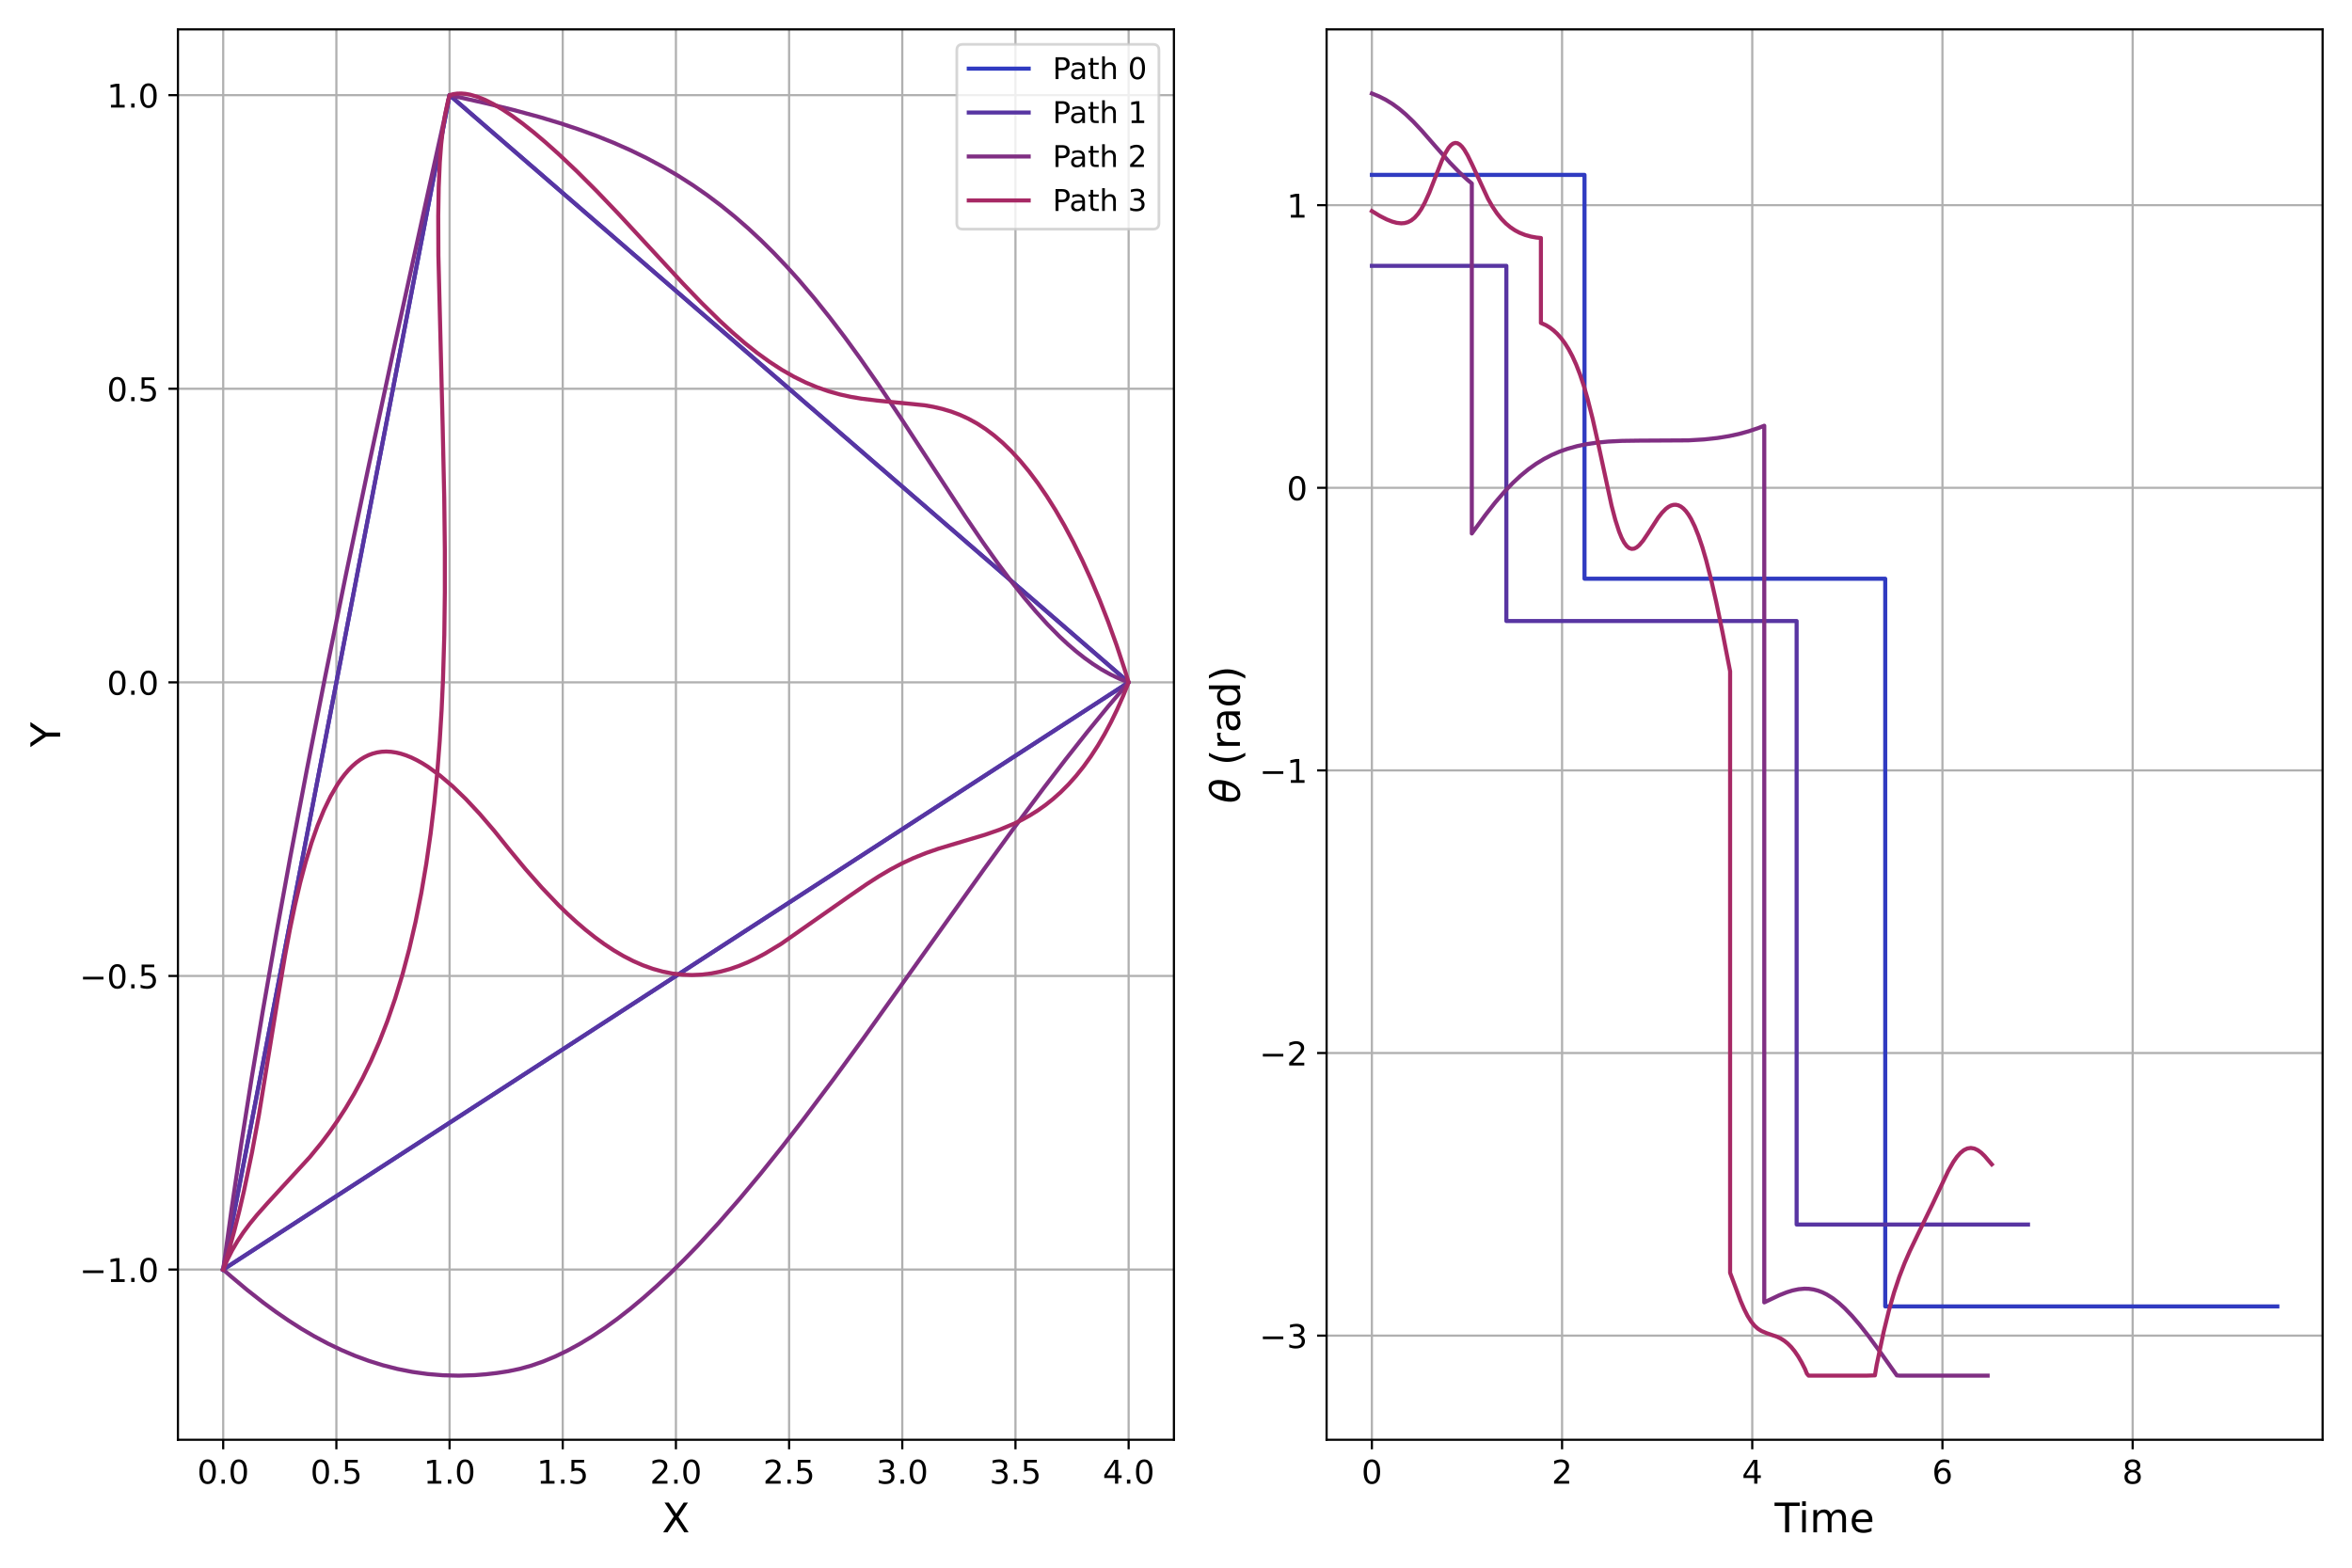 <?xml version="1.0" encoding="utf-8" standalone="no"?>
<!DOCTYPE svg PUBLIC "-//W3C//DTD SVG 1.1//EN"
  "http://www.w3.org/Graphics/SVG/1.1/DTD/svg11.dtd">
<!-- Created with matplotlib (https://matplotlib.org/) -->
<svg height="576pt" version="1.1" viewBox="0 0 864 576" width="864pt" xmlns="http://www.w3.org/2000/svg" xmlns:xlink="http://www.w3.org/1999/xlink">
 <defs>
  <style type="text/css">*{stroke-linecap:butt;stroke-linejoin:round;}</style>
 </defs>
 <g id="figure_1">
  <g id="patch_1">
   <path d="M 0 576 
L 864 576 
L 864 0 
L 0 0 
z
" style="fill:#ffffff;"/>
  </g>
  <g id="axes_1">
   <g id="patch_2">
    <path d="M 65.36 529 
L 431.235 529 
L 431.235 10.8 
L 65.36 10.8 
z
" style="fill:#ffffff;"/>
   </g>
   <g id="matplotlib.axis_1">
    <g id="xtick_1">
     <g id="line2d_1">
      <path clip-path="url(#p9253e25cfa)" d="M 81.991 529 
L 81.991 10.8 
" style="fill:none;stroke:#b0b0b0;stroke-linecap:square;stroke-width:0.8;"/>
     </g>
     <g id="line2d_2">
      <defs>
       <path d="M 0 0 
L 0 3.5 
" id="m09c38da51d" style="stroke:#000000;stroke-width:0.8;"/>
      </defs>
      <g>
       <use style="stroke:#000000;stroke-width:0.8;" x="81.991" xlink:href="#m09c38da51d" y="529"/>
      </g>
     </g>
     <g id="text_1">
      <!-- 0.0 -->
      <g transform="translate(72.449 545.118)scale(0.12 -0.12)">
       <defs>
        <path d="M 31.781 66.406 
Q 24.172 66.406 20.328 58.906 
Q 16.5 51.422 16.5 36.375 
Q 16.5 21.391 20.328 13.891 
Q 24.172 6.391 31.781 6.391 
Q 39.453 6.391 43.281 13.891 
Q 47.125 21.391 47.125 36.375 
Q 47.125 51.422 43.281 58.906 
Q 39.453 66.406 31.781 66.406 
z
M 31.781 74.219 
Q 44.047 74.219 50.516 64.516 
Q 56.984 54.828 56.984 36.375 
Q 56.984 17.969 50.516 8.266 
Q 44.047 -1.422 31.781 -1.422 
Q 19.531 -1.422 13.062 8.266 
Q 6.594 17.969 6.594 36.375 
Q 6.594 54.828 13.062 64.516 
Q 19.531 74.219 31.781 74.219 
z
" id="DejaVuSans-48"/>
        <path d="M 10.688 12.406 
L 21 12.406 
L 21 0 
L 10.688 0 
z
" id="DejaVuSans-46"/>
       </defs>
       <use xlink:href="#DejaVuSans-48"/>
       <use x="63.623" xlink:href="#DejaVuSans-46"/>
       <use x="95.41" xlink:href="#DejaVuSans-48"/>
      </g>
     </g>
    </g>
    <g id="xtick_2">
     <g id="line2d_3">
      <path clip-path="url(#p9253e25cfa)" d="M 123.567 529 
L 123.567 10.8 
" style="fill:none;stroke:#b0b0b0;stroke-linecap:square;stroke-width:0.8;"/>
     </g>
     <g id="line2d_4">
      <g>
       <use style="stroke:#000000;stroke-width:0.8;" x="123.567" xlink:href="#m09c38da51d" y="529"/>
      </g>
     </g>
     <g id="text_2">
      <!-- 0.5 -->
      <g transform="translate(114.026 545.118)scale(0.12 -0.12)">
       <defs>
        <path d="M 10.797 72.906 
L 49.516 72.906 
L 49.516 64.594 
L 19.828 64.594 
L 19.828 46.734 
Q 21.969 47.469 24.109 47.828 
Q 26.266 48.188 28.422 48.188 
Q 40.625 48.188 47.75 41.5 
Q 54.891 34.812 54.891 23.391 
Q 54.891 11.625 47.562 5.094 
Q 40.234 -1.422 26.906 -1.422 
Q 22.312 -1.422 17.547 -0.641 
Q 12.797 0.141 7.719 1.703 
L 7.719 11.625 
Q 12.109 9.234 16.797 8.062 
Q 21.484 6.891 26.703 6.891 
Q 35.156 6.891 40.078 11.328 
Q 45.016 15.766 45.016 23.391 
Q 45.016 31 40.078 35.438 
Q 35.156 39.891 26.703 39.891 
Q 22.75 39.891 18.812 39.016 
Q 14.891 38.141 10.797 36.281 
z
" id="DejaVuSans-53"/>
       </defs>
       <use xlink:href="#DejaVuSans-48"/>
       <use x="63.623" xlink:href="#DejaVuSans-46"/>
       <use x="95.41" xlink:href="#DejaVuSans-53"/>
      </g>
     </g>
    </g>
    <g id="xtick_3">
     <g id="line2d_5">
      <path clip-path="url(#p9253e25cfa)" d="M 165.144 529 
L 165.144 10.8 
" style="fill:none;stroke:#b0b0b0;stroke-linecap:square;stroke-width:0.8;"/>
     </g>
     <g id="line2d_6">
      <g>
       <use style="stroke:#000000;stroke-width:0.8;" x="165.144" xlink:href="#m09c38da51d" y="529"/>
      </g>
     </g>
     <g id="text_3">
      <!-- 1.0 -->
      <g transform="translate(155.602 545.118)scale(0.12 -0.12)">
       <defs>
        <path d="M 12.406 8.297 
L 28.516 8.297 
L 28.516 63.922 
L 10.984 60.406 
L 10.984 69.391 
L 28.422 72.906 
L 38.281 72.906 
L 38.281 8.297 
L 54.391 8.297 
L 54.391 0 
L 12.406 0 
z
" id="DejaVuSans-49"/>
       </defs>
       <use xlink:href="#DejaVuSans-49"/>
       <use x="63.623" xlink:href="#DejaVuSans-46"/>
       <use x="95.41" xlink:href="#DejaVuSans-48"/>
      </g>
     </g>
    </g>
    <g id="xtick_4">
     <g id="line2d_7">
      <path clip-path="url(#p9253e25cfa)" d="M 206.721 529 
L 206.721 10.8 
" style="fill:none;stroke:#b0b0b0;stroke-linecap:square;stroke-width:0.8;"/>
     </g>
     <g id="line2d_8">
      <g>
       <use style="stroke:#000000;stroke-width:0.8;" x="206.721" xlink:href="#m09c38da51d" y="529"/>
      </g>
     </g>
     <g id="text_4">
      <!-- 1.5 -->
      <g transform="translate(197.179 545.118)scale(0.12 -0.12)">
       <use xlink:href="#DejaVuSans-49"/>
       <use x="63.623" xlink:href="#DejaVuSans-46"/>
       <use x="95.41" xlink:href="#DejaVuSans-53"/>
      </g>
     </g>
    </g>
    <g id="xtick_5">
     <g id="line2d_9">
      <path clip-path="url(#p9253e25cfa)" d="M 248.298 529 
L 248.298 10.8 
" style="fill:none;stroke:#b0b0b0;stroke-linecap:square;stroke-width:0.8;"/>
     </g>
     <g id="line2d_10">
      <g>
       <use style="stroke:#000000;stroke-width:0.8;" x="248.298" xlink:href="#m09c38da51d" y="529"/>
      </g>
     </g>
     <g id="text_5">
      <!-- 2.0 -->
      <g transform="translate(238.756 545.118)scale(0.12 -0.12)">
       <defs>
        <path d="M 19.188 8.297 
L 53.609 8.297 
L 53.609 0 
L 7.328 0 
L 7.328 8.297 
Q 12.938 14.109 22.625 23.891 
Q 32.328 33.688 34.812 36.531 
Q 39.547 41.844 41.422 45.531 
Q 43.312 49.219 43.312 52.781 
Q 43.312 58.594 39.234 62.25 
Q 35.156 65.922 28.609 65.922 
Q 23.969 65.922 18.812 64.312 
Q 13.672 62.703 7.812 59.422 
L 7.812 69.391 
Q 13.766 71.781 18.938 73 
Q 24.125 74.219 28.422 74.219 
Q 39.75 74.219 46.484 68.547 
Q 53.219 62.891 53.219 53.422 
Q 53.219 48.922 51.531 44.891 
Q 49.859 40.875 45.406 35.406 
Q 44.188 33.984 37.641 27.219 
Q 31.109 20.453 19.188 8.297 
z
" id="DejaVuSans-50"/>
       </defs>
       <use xlink:href="#DejaVuSans-50"/>
       <use x="63.623" xlink:href="#DejaVuSans-46"/>
       <use x="95.41" xlink:href="#DejaVuSans-48"/>
      </g>
     </g>
    </g>
    <g id="xtick_6">
     <g id="line2d_11">
      <path clip-path="url(#p9253e25cfa)" d="M 289.874 529 
L 289.874 10.8 
" style="fill:none;stroke:#b0b0b0;stroke-linecap:square;stroke-width:0.8;"/>
     </g>
     <g id="line2d_12">
      <g>
       <use style="stroke:#000000;stroke-width:0.8;" x="289.874" xlink:href="#m09c38da51d" y="529"/>
      </g>
     </g>
     <g id="text_6">
      <!-- 2.5 -->
      <g transform="translate(280.332 545.118)scale(0.12 -0.12)">
       <use xlink:href="#DejaVuSans-50"/>
       <use x="63.623" xlink:href="#DejaVuSans-46"/>
       <use x="95.41" xlink:href="#DejaVuSans-53"/>
      </g>
     </g>
    </g>
    <g id="xtick_7">
     <g id="line2d_13">
      <path clip-path="url(#p9253e25cfa)" d="M 331.451 529 
L 331.451 10.8 
" style="fill:none;stroke:#b0b0b0;stroke-linecap:square;stroke-width:0.8;"/>
     </g>
     <g id="line2d_14">
      <g>
       <use style="stroke:#000000;stroke-width:0.8;" x="331.451" xlink:href="#m09c38da51d" y="529"/>
      </g>
     </g>
     <g id="text_7">
      <!-- 3.0 -->
      <g transform="translate(321.909 545.118)scale(0.12 -0.12)">
       <defs>
        <path d="M 40.578 39.312 
Q 47.656 37.797 51.625 33 
Q 55.609 28.219 55.609 21.188 
Q 55.609 10.406 48.188 4.484 
Q 40.766 -1.422 27.094 -1.422 
Q 22.516 -1.422 17.656 -0.516 
Q 12.797 0.391 7.625 2.203 
L 7.625 11.719 
Q 11.719 9.328 16.594 8.109 
Q 21.484 6.891 26.812 6.891 
Q 36.078 6.891 40.938 10.547 
Q 45.797 14.203 45.797 21.188 
Q 45.797 27.641 41.281 31.266 
Q 36.766 34.906 28.719 34.906 
L 20.219 34.906 
L 20.219 43.016 
L 29.109 43.016 
Q 36.375 43.016 40.234 45.922 
Q 44.094 48.828 44.094 54.297 
Q 44.094 59.906 40.109 62.906 
Q 36.141 65.922 28.719 65.922 
Q 24.656 65.922 20.016 65.031 
Q 15.375 64.156 9.812 62.312 
L 9.812 71.094 
Q 15.438 72.656 20.344 73.438 
Q 25.25 74.219 29.594 74.219 
Q 40.828 74.219 47.359 69.109 
Q 53.906 64.016 53.906 55.328 
Q 53.906 49.266 50.438 45.094 
Q 46.969 40.922 40.578 39.312 
z
" id="DejaVuSans-51"/>
       </defs>
       <use xlink:href="#DejaVuSans-51"/>
       <use x="63.623" xlink:href="#DejaVuSans-46"/>
       <use x="95.41" xlink:href="#DejaVuSans-48"/>
      </g>
     </g>
    </g>
    <g id="xtick_8">
     <g id="line2d_15">
      <path clip-path="url(#p9253e25cfa)" d="M 373.028 529 
L 373.028 10.8 
" style="fill:none;stroke:#b0b0b0;stroke-linecap:square;stroke-width:0.8;"/>
     </g>
     <g id="line2d_16">
      <g>
       <use style="stroke:#000000;stroke-width:0.8;" x="373.028" xlink:href="#m09c38da51d" y="529"/>
      </g>
     </g>
     <g id="text_8">
      <!-- 3.5 -->
      <g transform="translate(363.486 545.118)scale(0.12 -0.12)">
       <use xlink:href="#DejaVuSans-51"/>
       <use x="63.623" xlink:href="#DejaVuSans-46"/>
       <use x="95.41" xlink:href="#DejaVuSans-53"/>
      </g>
     </g>
    </g>
    <g id="xtick_9">
     <g id="line2d_17">
      <path clip-path="url(#p9253e25cfa)" d="M 414.604 529 
L 414.604 10.8 
" style="fill:none;stroke:#b0b0b0;stroke-linecap:square;stroke-width:0.8;"/>
     </g>
     <g id="line2d_18">
      <g>
       <use style="stroke:#000000;stroke-width:0.8;" x="414.604" xlink:href="#m09c38da51d" y="529"/>
      </g>
     </g>
     <g id="text_9">
      <!-- 4.0 -->
      <g transform="translate(405.062 545.118)scale(0.12 -0.12)">
       <defs>
        <path d="M 37.797 64.312 
L 12.891 25.391 
L 37.797 25.391 
z
M 35.203 72.906 
L 47.609 72.906 
L 47.609 25.391 
L 58.016 25.391 
L 58.016 17.188 
L 47.609 17.188 
L 47.609 0 
L 37.797 0 
L 37.797 17.188 
L 4.891 17.188 
L 4.891 26.703 
z
" id="DejaVuSans-52"/>
       </defs>
       <use xlink:href="#DejaVuSans-52"/>
       <use x="63.623" xlink:href="#DejaVuSans-46"/>
       <use x="95.41" xlink:href="#DejaVuSans-48"/>
      </g>
     </g>
    </g>
    <g id="text_10">
     <!-- X -->
     <g transform="translate(243.16 563.011)scale(0.15 -0.15)">
      <defs>
       <path d="M 6.297 72.906 
L 16.891 72.906 
L 35.016 45.797 
L 53.219 72.906 
L 63.812 72.906 
L 40.375 37.891 
L 65.375 0 
L 54.781 0 
L 34.281 31 
L 13.625 0 
L 2.984 0 
L 29 38.922 
z
" id="DejaVuSans-88"/>
      </defs>
      <use xlink:href="#DejaVuSans-88"/>
     </g>
    </g>
   </g>
   <g id="matplotlib.axis_2">
    <g id="ytick_1">
     <g id="line2d_19">
      <path clip-path="url(#p9253e25cfa)" d="M 65.36 466.461 
L 431.235 466.461 
" style="fill:none;stroke:#b0b0b0;stroke-linecap:square;stroke-width:0.8;"/>
     </g>
     <g id="line2d_20">
      <defs>
       <path d="M 0 0 
L -3.5 0 
" id="m0ecc105c5a" style="stroke:#000000;stroke-width:0.8;"/>
      </defs>
      <g>
       <use style="stroke:#000000;stroke-width:0.8;" x="65.36" xlink:href="#m0ecc105c5a" y="466.461"/>
      </g>
     </g>
     <g id="text_11">
      <!-- −1.0 -->
      <g transform="translate(29.221 471.02)scale(0.12 -0.12)">
       <defs>
        <path d="M 10.594 35.5 
L 73.188 35.5 
L 73.188 27.203 
L 10.594 27.203 
z
" id="DejaVuSans-8722"/>
       </defs>
       <use xlink:href="#DejaVuSans-8722"/>
       <use x="83.789" xlink:href="#DejaVuSans-49"/>
       <use x="147.412" xlink:href="#DejaVuSans-46"/>
       <use x="179.199" xlink:href="#DejaVuSans-48"/>
      </g>
     </g>
    </g>
    <g id="ytick_2">
     <g id="line2d_21">
      <path clip-path="url(#p9253e25cfa)" d="M 65.36 358.586 
L 431.235 358.586 
" style="fill:none;stroke:#b0b0b0;stroke-linecap:square;stroke-width:0.8;"/>
     </g>
     <g id="line2d_22">
      <g>
       <use style="stroke:#000000;stroke-width:0.8;" x="65.36" xlink:href="#m0ecc105c5a" y="358.586"/>
      </g>
     </g>
     <g id="text_12">
      <!-- −0.5 -->
      <g transform="translate(29.221 363.145)scale(0.12 -0.12)">
       <use xlink:href="#DejaVuSans-8722"/>
       <use x="83.789" xlink:href="#DejaVuSans-48"/>
       <use x="147.412" xlink:href="#DejaVuSans-46"/>
       <use x="179.199" xlink:href="#DejaVuSans-53"/>
      </g>
     </g>
    </g>
    <g id="ytick_3">
     <g id="line2d_23">
      <path clip-path="url(#p9253e25cfa)" d="M 65.36 250.711 
L 431.235 250.711 
" style="fill:none;stroke:#b0b0b0;stroke-linecap:square;stroke-width:0.8;"/>
     </g>
     <g id="line2d_24">
      <g>
       <use style="stroke:#000000;stroke-width:0.8;" x="65.36" xlink:href="#m0ecc105c5a" y="250.711"/>
      </g>
     </g>
     <g id="text_13">
      <!-- 0.0 -->
      <g transform="translate(39.276 255.27)scale(0.12 -0.12)">
       <use xlink:href="#DejaVuSans-48"/>
       <use x="63.623" xlink:href="#DejaVuSans-46"/>
       <use x="95.41" xlink:href="#DejaVuSans-48"/>
      </g>
     </g>
    </g>
    <g id="ytick_4">
     <g id="line2d_25">
      <path clip-path="url(#p9253e25cfa)" d="M 65.36 142.836 
L 431.235 142.836 
" style="fill:none;stroke:#b0b0b0;stroke-linecap:square;stroke-width:0.8;"/>
     </g>
     <g id="line2d_26">
      <g>
       <use style="stroke:#000000;stroke-width:0.8;" x="65.36" xlink:href="#m0ecc105c5a" y="142.836"/>
      </g>
     </g>
     <g id="text_14">
      <!-- 0.5 -->
      <g transform="translate(39.276 147.395)scale(0.12 -0.12)">
       <use xlink:href="#DejaVuSans-48"/>
       <use x="63.623" xlink:href="#DejaVuSans-46"/>
       <use x="95.41" xlink:href="#DejaVuSans-53"/>
      </g>
     </g>
    </g>
    <g id="ytick_5">
     <g id="line2d_27">
      <path clip-path="url(#p9253e25cfa)" d="M 65.36 34.961 
L 431.235 34.961 
" style="fill:none;stroke:#b0b0b0;stroke-linecap:square;stroke-width:0.8;"/>
     </g>
     <g id="line2d_28">
      <g>
       <use style="stroke:#000000;stroke-width:0.8;" x="65.36" xlink:href="#m0ecc105c5a" y="34.961"/>
      </g>
     </g>
     <g id="text_15">
      <!-- 1.0 -->
      <g transform="translate(39.276 39.52)scale(0.12 -0.12)">
       <use xlink:href="#DejaVuSans-49"/>
       <use x="63.623" xlink:href="#DejaVuSans-46"/>
       <use x="95.41" xlink:href="#DejaVuSans-48"/>
      </g>
     </g>
    </g>
    <g id="text_16">
     <!-- Y -->
     <g transform="translate(22.101 274.481)rotate(-90)scale(0.15 -0.15)">
      <defs>
       <path d="M -0.203 72.906 
L 10.406 72.906 
L 30.609 42.922 
L 50.688 72.906 
L 61.281 72.906 
L 35.5 34.719 
L 35.5 0 
L 25.594 0 
L 25.594 34.719 
z
" id="DejaVuSans-89"/>
      </defs>
      <use xlink:href="#DejaVuSans-89"/>
     </g>
    </g>
   </g>
   <g id="line2d_29">
    <path clip-path="url(#p9253e25cfa)" d="M 81.991 466.461 
L 165.144 34.961 
L 165.144 34.961 
L 414.604 250.711 
L 414.604 250.711 
L 81.991 466.461 
L 81.991 466.461 
" style="fill:none;stroke:#303bc1;stroke-linecap:square;stroke-width:1.5;"/>
   </g>
   <g id="line2d_30">
    <path clip-path="url(#p9253e25cfa)" d="M 81.991 466.461 
L 165.144 34.961 
L 165.144 34.961 
L 414.604 250.711 
L 414.604 250.711 
L 81.991 466.461 
L 81.991 466.461 
" style="fill:none;stroke:#5835a2;stroke-linecap:square;stroke-width:1.5;"/>
   </g>
   <g id="line2d_31">
    <path clip-path="url(#p9253e25cfa)" d="M 81.991 466.461 
L 85.159 443.626 
L 88.655 420.114 
L 92.461 395.998 
L 96.557 371.37 
L 101.475 343.197 
L 106.67 314.714 
L 112.693 282.967 
L 119.52 248.283 
L 127.063 211.199 
L 135.171 172.448 
L 144.818 127.464 
L 157.096 71.374 
L 165.144 34.961 
L 165.144 34.961 
L 178.426 37.915 
L 188.628 40.405 
L 198.433 43.064 
L 205.52 45.197 
L 212.38 47.465 
L 219.016 49.884 
L 225.434 52.464 
L 231.641 55.215 
L 237.646 58.145 
L 243.458 61.259 
L 249.087 64.562 
L 254.546 68.056 
L 259.843 71.741 
L 264.991 75.618 
L 270 79.684 
L 274.879 83.936 
L 279.64 88.371 
L 284.291 92.983 
L 288.842 97.766 
L 293.302 102.715 
L 299.121 109.556 
L 304.811 116.656 
L 310.392 123.992 
L 315.88 131.539 
L 322.635 141.224 
L 330.627 153.134 
L 342.497 171.321 
L 354.386 189.446 
L 361.068 199.268 
L 366.484 206.896 
L 371.983 214.244 
L 376.174 219.528 
L 380.43 224.578 
L 384.763 229.359 
L 389.18 233.832 
L 392.177 236.623 
L 395.22 239.247 
L 398.31 241.69 
L 401.453 243.94 
L 404.65 245.981 
L 407.905 247.8 
L 411.222 249.382 
L 414.604 250.711 
L 414.604 250.711 
L 407.049 259.589 
L 399.331 269.036 
L 391.465 279.006 
L 383.469 289.449 
L 372.637 303.999 
L 361.656 319.111 
L 345.021 342.425 
L 317.27 381.363 
L 306.289 396.406 
L 295.428 410.883 
L 287.379 421.277 
L 279.423 431.213 
L 271.567 440.64 
L 263.819 449.516 
L 256.183 457.804 
L 251.157 462.987 
L 246.184 467.887 
L 241.265 472.497 
L 236.401 476.812 
L 231.592 480.825 
L 226.841 484.534 
L 222.146 487.935 
L 217.51 491.024 
L 212.932 493.8 
L 208.413 496.26 
L 203.954 498.406 
L 199.555 500.234 
L 195.218 501.746 
L 190.942 502.942 
L 186.729 503.823 
L 182.578 504.461 
L 178.488 504.936 
L 174.459 505.255 
L 168.526 505.445 
L 162.722 505.302 
L 157.042 504.838 
L 151.481 504.063 
L 146.035 502.991 
L 140.699 501.633 
L 135.468 500.004 
L 130.337 498.114 
L 125.302 495.976 
L 120.356 493.605 
L 115.497 491.011 
L 110.718 488.208 
L 106.014 485.209 
L 101.381 482.028 
L 96.813 478.677 
L 90.815 473.969 
L 84.912 469.017 
L 81.991 466.461 
L 81.991 466.461 
" style="fill:none;stroke:#802f83;stroke-linecap:square;stroke-width:1.5;"/>
   </g>
   <g id="line2d_32">
    <path clip-path="url(#p9253e25cfa)" d="M 81.991 466.461 
L 83.527 462.862 
L 85.266 459.409 
L 87.214 456.073 
L 89.379 452.822 
L 91.766 449.62 
L 94.385 446.421 
L 98.248 442.069 
L 113.816 425.123 
L 118.035 419.955 
L 120.957 416.088 
L 123.952 411.824 
L 127.004 407.109 
L 130.094 401.893 
L 133.199 396.128 
L 136.289 389.771 
L 139.334 382.792 
L 142.299 375.173 
L 145.15 366.914 
L 147.851 358.034 
L 150.37 348.573 
L 152.68 338.587 
L 154.761 328.15 
L 156.598 317.347 
L 158.188 306.268 
L 159.533 295.004 
L 160.643 283.645 
L 161.532 272.272 
L 162.221 260.96 
L 162.731 249.772 
L 163.209 233.338 
L 163.413 217.451 
L 163.411 202.215 
L 163.191 183.036 
L 162.619 156.87 
L 161.041 93.896 
L 160.981 79.373 
L 161.158 68.856 
L 161.561 59.615 
L 162.058 53.049 
L 162.719 47.149 
L 163.552 41.86 
L 164.566 37.131 
L 165.144 34.961 
L 165.144 34.961 
L 166.514 34.594 
L 167.95 34.393 
L 169.457 34.358 
L 171.037 34.488 
L 172.697 34.786 
L 175.341 35.549 
L 178.187 36.696 
L 181.25 38.237 
L 184.546 40.182 
L 188.094 42.545 
L 191.912 45.343 
L 196.016 48.594 
L 200.423 52.32 
L 205.144 56.54 
L 211.939 62.967 
L 219.297 70.32 
L 227.175 78.554 
L 237.642 89.857 
L 250.857 104.147 
L 257.633 111.189 
L 264.467 117.908 
L 269.037 122.116 
L 273.604 126.051 
L 278.156 129.673 
L 282.682 132.948 
L 287.168 135.857 
L 291.602 138.389 
L 295.971 140.544 
L 300.264 142.337 
L 304.471 143.791 
L 308.585 144.939 
L 312.6 145.821 
L 316.512 146.484 
L 322.19 147.176 
L 339.66 148.91 
L 342.946 149.494 
L 346.186 150.249 
L 349.39 151.207 
L 352.568 152.397 
L 355.73 153.847 
L 358.883 155.582 
L 362.035 157.624 
L 365.193 159.997 
L 368.362 162.719 
L 371.546 165.81 
L 374.748 169.289 
L 377.969 173.172 
L 381.208 177.477 
L 384.463 182.217 
L 387.729 187.407 
L 391.001 193.058 
L 394.27 199.18 
L 397.526 205.78 
L 400.758 212.863 
L 403.952 220.432 
L 407.094 228.485 
L 410.166 237.02 
L 413.151 246.03 
L 414.604 250.711 
L 414.604 250.711 
L 412.572 255.726 
L 410.416 260.595 
L 408.142 265.283 
L 405.756 269.761 
L 403.266 274.001 
L 400.684 277.979 
L 398.021 281.678 
L 395.291 285.088 
L 392.508 288.204 
L 389.686 291.027 
L 386.839 293.566 
L 383.98 295.833 
L 381.122 297.846 
L 378.274 299.625 
L 375.446 301.192 
L 372.647 302.573 
L 367.156 304.871 
L 361.836 306.712 
L 354.205 308.993 
L 344.66 311.856 
L 340.117 313.44 
L 335.691 315.216 
L 331.352 317.224 
L 327.065 319.489 
L 322.791 322.014 
L 318.49 324.784 
L 311.896 329.32 
L 286.87 346.845 
L 280.984 350.393 
L 277.91 352.028 
L 274.749 353.531 
L 271.505 354.873 
L 268.182 356.025 
L 264.787 356.961 
L 261.326 357.657 
L 257.81 358.092 
L 254.248 358.251 
L 250.652 358.121 
L 247.033 357.695 
L 243.403 356.973 
L 239.772 355.958 
L 236.152 354.656 
L 232.551 353.079 
L 228.979 351.242 
L 225.444 349.162 
L 221.951 346.856 
L 218.506 344.345 
L 215.113 341.649 
L 211.775 338.789 
L 208.495 335.785 
L 205.273 332.657 
L 199.008 326.1 
L 192.979 319.259 
L 187.179 312.253 
L 181.597 305.304 
L 176.24 299.056 
L 171.122 293.583 
L 166.252 288.883 
L 161.63 284.944 
L 157.25 281.752 
L 155.148 280.43 
L 153.102 279.289 
L 151.112 278.326 
L 149.175 277.54 
L 147.289 276.929 
L 145.453 276.491 
L 143.665 276.226 
L 141.923 276.132 
L 140.225 276.208 
L 138.57 276.454 
L 136.955 276.87 
L 135.379 277.454 
L 133.84 278.207 
L 132.337 279.128 
L 130.868 280.217 
L 129.432 281.475 
L 128.028 282.901 
L 126.655 284.495 
L 125.31 286.258 
L 123.995 288.189 
L 121.447 292.554 
L 119.006 297.588 
L 116.671 303.286 
L 114.44 309.643 
L 112.312 316.649 
L 110.284 324.301 
L 108.349 332.596 
L 106.495 341.541 
L 104.701 351.149 
L 102.05 366.847 
L 95.1 409.727 
L 92.561 423.48 
L 89.593 437.697 
L 87.916 444.909 
L 86.096 452.138 
L 84.122 459.338 
L 81.991 466.461 
L 81.991 466.461 
" style="fill:none;stroke:#a72965;stroke-linecap:square;stroke-width:1.5;"/>
   </g>
   <g id="patch_3">
    <path d="M 65.36 529 
L 65.36 10.8 
" style="fill:none;stroke:#000000;stroke-linecap:square;stroke-linejoin:miter;stroke-width:0.8;"/>
   </g>
   <g id="patch_4">
    <path d="M 431.235 529 
L 431.235 10.8 
" style="fill:none;stroke:#000000;stroke-linecap:square;stroke-linejoin:miter;stroke-width:0.8;"/>
   </g>
   <g id="patch_5">
    <path d="M 65.36 529 
L 431.235 529 
" style="fill:none;stroke:#000000;stroke-linecap:square;stroke-linejoin:miter;stroke-width:0.8;"/>
   </g>
   <g id="patch_6">
    <path d="M 65.36 10.8 
L 431.235 10.8 
" style="fill:none;stroke:#000000;stroke-linecap:square;stroke-linejoin:miter;stroke-width:0.8;"/>
   </g>
   <g id="legend_1">
    <g id="patch_7">
     <path d="M 353.678 84.184 
L 423.535 84.184 
Q 425.735 84.184 425.735 81.984 
L 425.735 18.5 
Q 425.735 16.3 423.535 16.3 
L 353.678 16.3 
Q 351.478 16.3 351.478 18.5 
L 351.478 81.984 
Q 351.478 84.184 353.678 84.184 
z
" style="fill:#ffffff;opacity:0.8;stroke:#cccccc;stroke-linejoin:miter;"/>
    </g>
    <g id="line2d_33">
     <path d="M 355.878 25.208 
L 377.878 25.208 
" style="fill:none;stroke:#303bc1;stroke-linecap:square;stroke-width:1.5;"/>
    </g>
    <g id="line2d_34"/>
    <g id="text_17">
     <!-- Path 0 -->
     <g transform="translate(386.678 29.058)scale(0.11 -0.11)">
      <defs>
       <path d="M 19.672 64.797 
L 19.672 37.406 
L 32.078 37.406 
Q 38.969 37.406 42.719 40.969 
Q 46.484 44.531 46.484 51.125 
Q 46.484 57.672 42.719 61.234 
Q 38.969 64.797 32.078 64.797 
z
M 9.812 72.906 
L 32.078 72.906 
Q 44.344 72.906 50.609 67.359 
Q 56.891 61.812 56.891 51.125 
Q 56.891 40.328 50.609 34.812 
Q 44.344 29.297 32.078 29.297 
L 19.672 29.297 
L 19.672 0 
L 9.812 0 
z
" id="DejaVuSans-80"/>
       <path d="M 34.281 27.484 
Q 23.391 27.484 19.188 25 
Q 14.984 22.516 14.984 16.5 
Q 14.984 11.719 18.141 8.906 
Q 21.297 6.109 26.703 6.109 
Q 34.188 6.109 38.703 11.406 
Q 43.219 16.703 43.219 25.484 
L 43.219 27.484 
z
M 52.203 31.203 
L 52.203 0 
L 43.219 0 
L 43.219 8.297 
Q 40.141 3.328 35.547 0.953 
Q 30.953 -1.422 24.312 -1.422 
Q 15.922 -1.422 10.953 3.297 
Q 6 8.016 6 15.922 
Q 6 25.141 12.172 29.828 
Q 18.359 34.516 30.609 34.516 
L 43.219 34.516 
L 43.219 35.406 
Q 43.219 41.609 39.141 45 
Q 35.062 48.391 27.688 48.391 
Q 23 48.391 18.547 47.266 
Q 14.109 46.141 10.016 43.891 
L 10.016 52.203 
Q 14.938 54.109 19.578 55.047 
Q 24.219 56 28.609 56 
Q 40.484 56 46.344 49.844 
Q 52.203 43.703 52.203 31.203 
z
" id="DejaVuSans-97"/>
       <path d="M 18.312 70.219 
L 18.312 54.688 
L 36.812 54.688 
L 36.812 47.703 
L 18.312 47.703 
L 18.312 18.016 
Q 18.312 11.328 20.141 9.422 
Q 21.969 7.516 27.594 7.516 
L 36.812 7.516 
L 36.812 0 
L 27.594 0 
Q 17.188 0 13.234 3.875 
Q 9.281 7.766 9.281 18.016 
L 9.281 47.703 
L 2.688 47.703 
L 2.688 54.688 
L 9.281 54.688 
L 9.281 70.219 
z
" id="DejaVuSans-116"/>
       <path d="M 54.891 33.016 
L 54.891 0 
L 45.906 0 
L 45.906 32.719 
Q 45.906 40.484 42.875 44.328 
Q 39.844 48.188 33.797 48.188 
Q 26.516 48.188 22.312 43.547 
Q 18.109 38.922 18.109 30.906 
L 18.109 0 
L 9.078 0 
L 9.078 75.984 
L 18.109 75.984 
L 18.109 46.188 
Q 21.344 51.125 25.703 53.562 
Q 30.078 56 35.797 56 
Q 45.219 56 50.047 50.172 
Q 54.891 44.344 54.891 33.016 
z
" id="DejaVuSans-104"/>
       <path id="DejaVuSans-32"/>
      </defs>
      <use xlink:href="#DejaVuSans-80"/>
      <use x="55.803" xlink:href="#DejaVuSans-97"/>
      <use x="117.082" xlink:href="#DejaVuSans-116"/>
      <use x="156.291" xlink:href="#DejaVuSans-104"/>
      <use x="219.67" xlink:href="#DejaVuSans-32"/>
      <use x="251.457" xlink:href="#DejaVuSans-48"/>
     </g>
    </g>
    <g id="line2d_35">
     <path d="M 355.878 41.354 
L 377.878 41.354 
" style="fill:none;stroke:#5835a2;stroke-linecap:square;stroke-width:1.5;"/>
    </g>
    <g id="line2d_36"/>
    <g id="text_18">
     <!-- Path 1 -->
     <g transform="translate(386.678 45.204)scale(0.11 -0.11)">
      <use xlink:href="#DejaVuSans-80"/>
      <use x="55.803" xlink:href="#DejaVuSans-97"/>
      <use x="117.082" xlink:href="#DejaVuSans-116"/>
      <use x="156.291" xlink:href="#DejaVuSans-104"/>
      <use x="219.67" xlink:href="#DejaVuSans-32"/>
      <use x="251.457" xlink:href="#DejaVuSans-49"/>
     </g>
    </g>
    <g id="line2d_37">
     <path d="M 355.878 57.5 
L 377.878 57.5 
" style="fill:none;stroke:#802f83;stroke-linecap:square;stroke-width:1.5;"/>
    </g>
    <g id="line2d_38"/>
    <g id="text_19">
     <!-- Path 2 -->
     <g transform="translate(386.678 61.35)scale(0.11 -0.11)">
      <use xlink:href="#DejaVuSans-80"/>
      <use x="55.803" xlink:href="#DejaVuSans-97"/>
      <use x="117.082" xlink:href="#DejaVuSans-116"/>
      <use x="156.291" xlink:href="#DejaVuSans-104"/>
      <use x="219.67" xlink:href="#DejaVuSans-32"/>
      <use x="251.457" xlink:href="#DejaVuSans-50"/>
     </g>
    </g>
    <g id="line2d_39">
     <path d="M 355.878 73.646 
L 377.878 73.646 
" style="fill:none;stroke:#a72965;stroke-linecap:square;stroke-width:1.5;"/>
    </g>
    <g id="line2d_40"/>
    <g id="text_20">
     <!-- Path 3 -->
     <g transform="translate(386.678 77.496)scale(0.11 -0.11)">
      <use xlink:href="#DejaVuSans-80"/>
      <use x="55.803" xlink:href="#DejaVuSans-97"/>
      <use x="117.082" xlink:href="#DejaVuSans-116"/>
      <use x="156.291" xlink:href="#DejaVuSans-104"/>
      <use x="219.67" xlink:href="#DejaVuSans-32"/>
      <use x="251.457" xlink:href="#DejaVuSans-51"/>
     </g>
    </g>
   </g>
  </g>
  <g id="axes_2">
   <g id="patch_8">
    <path d="M 487.325 529 
L 853.2 529 
L 853.2 10.8 
L 487.325 10.8 
z
" style="fill:#ffffff;"/>
   </g>
   <g id="matplotlib.axis_3">
    <g id="xtick_10">
     <g id="line2d_41">
      <path clip-path="url(#p308b8de6d4)" d="M 503.956 529 
L 503.956 10.8 
" style="fill:none;stroke:#b0b0b0;stroke-linecap:square;stroke-width:0.8;"/>
     </g>
     <g id="line2d_42">
      <g>
       <use style="stroke:#000000;stroke-width:0.8;" x="503.956" xlink:href="#m09c38da51d" y="529"/>
      </g>
     </g>
     <g id="text_21">
      <!-- 0 -->
      <g transform="translate(500.138 545.118)scale(0.12 -0.12)">
       <use xlink:href="#DejaVuSans-48"/>
      </g>
     </g>
    </g>
    <g id="xtick_11">
     <g id="line2d_43">
      <path clip-path="url(#p308b8de6d4)" d="M 573.822 529 
L 573.822 10.8 
" style="fill:none;stroke:#b0b0b0;stroke-linecap:square;stroke-width:0.8;"/>
     </g>
     <g id="line2d_44">
      <g>
       <use style="stroke:#000000;stroke-width:0.8;" x="573.822" xlink:href="#m09c38da51d" y="529"/>
      </g>
     </g>
     <g id="text_22">
      <!-- 2 -->
      <g transform="translate(570.004 545.118)scale(0.12 -0.12)">
       <use xlink:href="#DejaVuSans-50"/>
      </g>
     </g>
    </g>
    <g id="xtick_12">
     <g id="line2d_45">
      <path clip-path="url(#p308b8de6d4)" d="M 643.688 529 
L 643.688 10.8 
" style="fill:none;stroke:#b0b0b0;stroke-linecap:square;stroke-width:0.8;"/>
     </g>
     <g id="line2d_46">
      <g>
       <use style="stroke:#000000;stroke-width:0.8;" x="643.688" xlink:href="#m09c38da51d" y="529"/>
      </g>
     </g>
     <g id="text_23">
      <!-- 4 -->
      <g transform="translate(639.871 545.118)scale(0.12 -0.12)">
       <use xlink:href="#DejaVuSans-52"/>
      </g>
     </g>
    </g>
    <g id="xtick_13">
     <g id="line2d_47">
      <path clip-path="url(#p308b8de6d4)" d="M 713.554 529 
L 713.554 10.8 
" style="fill:none;stroke:#b0b0b0;stroke-linecap:square;stroke-width:0.8;"/>
     </g>
     <g id="line2d_48">
      <g>
       <use style="stroke:#000000;stroke-width:0.8;" x="713.554" xlink:href="#m09c38da51d" y="529"/>
      </g>
     </g>
     <g id="text_24">
      <!-- 6 -->
      <g transform="translate(709.737 545.118)scale(0.12 -0.12)">
       <defs>
        <path d="M 33.016 40.375 
Q 26.375 40.375 22.484 35.828 
Q 18.609 31.297 18.609 23.391 
Q 18.609 15.531 22.484 10.953 
Q 26.375 6.391 33.016 6.391 
Q 39.656 6.391 43.531 10.953 
Q 47.406 15.531 47.406 23.391 
Q 47.406 31.297 43.531 35.828 
Q 39.656 40.375 33.016 40.375 
z
M 52.594 71.297 
L 52.594 62.312 
Q 48.875 64.062 45.094 64.984 
Q 41.312 65.922 37.594 65.922 
Q 27.828 65.922 22.672 59.328 
Q 17.531 52.734 16.797 39.406 
Q 19.672 43.656 24.016 45.922 
Q 28.375 48.188 33.594 48.188 
Q 44.578 48.188 50.953 41.516 
Q 57.328 34.859 57.328 23.391 
Q 57.328 12.156 50.688 5.359 
Q 44.047 -1.422 33.016 -1.422 
Q 20.359 -1.422 13.672 8.266 
Q 6.984 17.969 6.984 36.375 
Q 6.984 53.656 15.188 63.938 
Q 23.391 74.219 37.203 74.219 
Q 40.922 74.219 44.703 73.484 
Q 48.484 72.75 52.594 71.297 
z
" id="DejaVuSans-54"/>
       </defs>
       <use xlink:href="#DejaVuSans-54"/>
      </g>
     </g>
    </g>
    <g id="xtick_14">
     <g id="line2d_49">
      <path clip-path="url(#p308b8de6d4)" d="M 783.42 529 
L 783.42 10.8 
" style="fill:none;stroke:#b0b0b0;stroke-linecap:square;stroke-width:0.8;"/>
     </g>
     <g id="line2d_50">
      <g>
       <use style="stroke:#000000;stroke-width:0.8;" x="783.42" xlink:href="#m09c38da51d" y="529"/>
      </g>
     </g>
     <g id="text_25">
      <!-- 8 -->
      <g transform="translate(779.603 545.118)scale(0.12 -0.12)">
       <defs>
        <path d="M 31.781 34.625 
Q 24.75 34.625 20.719 30.859 
Q 16.703 27.094 16.703 20.516 
Q 16.703 13.922 20.719 10.156 
Q 24.75 6.391 31.781 6.391 
Q 38.812 6.391 42.859 10.172 
Q 46.922 13.969 46.922 20.516 
Q 46.922 27.094 42.891 30.859 
Q 38.875 34.625 31.781 34.625 
z
M 21.922 38.812 
Q 15.578 40.375 12.031 44.719 
Q 8.5 49.078 8.5 55.328 
Q 8.5 64.062 14.719 69.141 
Q 20.953 74.219 31.781 74.219 
Q 42.672 74.219 48.875 69.141 
Q 55.078 64.062 55.078 55.328 
Q 55.078 49.078 51.531 44.719 
Q 48 40.375 41.703 38.812 
Q 48.828 37.156 52.797 32.312 
Q 56.781 27.484 56.781 20.516 
Q 56.781 9.906 50.312 4.234 
Q 43.844 -1.422 31.781 -1.422 
Q 19.734 -1.422 13.25 4.234 
Q 6.781 9.906 6.781 20.516 
Q 6.781 27.484 10.781 32.312 
Q 14.797 37.156 21.922 38.812 
z
M 18.312 54.391 
Q 18.312 48.734 21.844 45.562 
Q 25.391 42.391 31.781 42.391 
Q 38.141 42.391 41.719 45.562 
Q 45.312 48.734 45.312 54.391 
Q 45.312 60.062 41.719 63.234 
Q 38.141 66.406 31.781 66.406 
Q 25.391 66.406 21.844 63.234 
Q 18.312 60.062 18.312 54.391 
z
" id="DejaVuSans-56"/>
       </defs>
       <use xlink:href="#DejaVuSans-56"/>
      </g>
     </g>
    </g>
    <g id="text_26">
     <!-- Time -->
     <g transform="translate(651.912 563.011)scale(0.15 -0.15)">
      <defs>
       <path d="M -0.297 72.906 
L 61.375 72.906 
L 61.375 64.594 
L 35.5 64.594 
L 35.5 0 
L 25.594 0 
L 25.594 64.594 
L -0.297 64.594 
z
" id="DejaVuSans-84"/>
       <path d="M 9.422 54.688 
L 18.406 54.688 
L 18.406 0 
L 9.422 0 
z
M 9.422 75.984 
L 18.406 75.984 
L 18.406 64.594 
L 9.422 64.594 
z
" id="DejaVuSans-105"/>
       <path d="M 52 44.188 
Q 55.375 50.25 60.062 53.125 
Q 64.75 56 71.094 56 
Q 79.641 56 84.281 50.016 
Q 88.922 44.047 88.922 33.016 
L 88.922 0 
L 79.891 0 
L 79.891 32.719 
Q 79.891 40.578 77.094 44.375 
Q 74.312 48.188 68.609 48.188 
Q 61.625 48.188 57.562 43.547 
Q 53.516 38.922 53.516 30.906 
L 53.516 0 
L 44.484 0 
L 44.484 32.719 
Q 44.484 40.625 41.703 44.406 
Q 38.922 48.188 33.109 48.188 
Q 26.219 48.188 22.156 43.531 
Q 18.109 38.875 18.109 30.906 
L 18.109 0 
L 9.078 0 
L 9.078 54.688 
L 18.109 54.688 
L 18.109 46.188 
Q 21.188 51.219 25.484 53.609 
Q 29.781 56 35.688 56 
Q 41.656 56 45.828 52.969 
Q 50 49.953 52 44.188 
z
" id="DejaVuSans-109"/>
       <path d="M 56.203 29.594 
L 56.203 25.203 
L 14.891 25.203 
Q 15.484 15.922 20.484 11.062 
Q 25.484 6.203 34.422 6.203 
Q 39.594 6.203 44.453 7.469 
Q 49.312 8.734 54.109 11.281 
L 54.109 2.781 
Q 49.266 0.734 44.188 -0.344 
Q 39.109 -1.422 33.891 -1.422 
Q 20.797 -1.422 13.156 6.188 
Q 5.516 13.812 5.516 26.812 
Q 5.516 40.234 12.766 48.109 
Q 20.016 56 32.328 56 
Q 43.359 56 49.781 48.891 
Q 56.203 41.797 56.203 29.594 
z
M 47.219 32.234 
Q 47.125 39.594 43.094 43.984 
Q 39.062 48.391 32.422 48.391 
Q 24.906 48.391 20.391 44.141 
Q 15.875 39.891 15.188 32.172 
z
" id="DejaVuSans-101"/>
      </defs>
      <use xlink:href="#DejaVuSans-84"/>
      <use x="57.959" xlink:href="#DejaVuSans-105"/>
      <use x="85.742" xlink:href="#DejaVuSans-109"/>
      <use x="183.154" xlink:href="#DejaVuSans-101"/>
     </g>
    </g>
   </g>
   <g id="matplotlib.axis_4">
    <g id="ytick_6">
     <g id="line2d_51">
      <path clip-path="url(#p308b8de6d4)" d="M 487.325 490.743 
L 853.2 490.743 
" style="fill:none;stroke:#b0b0b0;stroke-linecap:square;stroke-width:0.8;"/>
     </g>
     <g id="line2d_52">
      <g>
       <use style="stroke:#000000;stroke-width:0.8;" x="487.325" xlink:href="#m0ecc105c5a" y="490.743"/>
      </g>
     </g>
     <g id="text_27">
      <!-- −3 -->
      <g transform="translate(462.634 495.302)scale(0.12 -0.12)">
       <use xlink:href="#DejaVuSans-8722"/>
       <use x="83.789" xlink:href="#DejaVuSans-51"/>
      </g>
     </g>
    </g>
    <g id="ytick_7">
     <g id="line2d_53">
      <path clip-path="url(#p308b8de6d4)" d="M 487.325 386.903 
L 853.2 386.903 
" style="fill:none;stroke:#b0b0b0;stroke-linecap:square;stroke-width:0.8;"/>
     </g>
     <g id="line2d_54">
      <g>
       <use style="stroke:#000000;stroke-width:0.8;" x="487.325" xlink:href="#m0ecc105c5a" y="386.903"/>
      </g>
     </g>
     <g id="text_28">
      <!-- −2 -->
      <g transform="translate(462.634 391.462)scale(0.12 -0.12)">
       <use xlink:href="#DejaVuSans-8722"/>
       <use x="83.789" xlink:href="#DejaVuSans-50"/>
      </g>
     </g>
    </g>
    <g id="ytick_8">
     <g id="line2d_55">
      <path clip-path="url(#p308b8de6d4)" d="M 487.325 283.064 
L 853.2 283.064 
" style="fill:none;stroke:#b0b0b0;stroke-linecap:square;stroke-width:0.8;"/>
     </g>
     <g id="line2d_56">
      <g>
       <use style="stroke:#000000;stroke-width:0.8;" x="487.325" xlink:href="#m0ecc105c5a" y="283.064"/>
      </g>
     </g>
     <g id="text_29">
      <!-- −1 -->
      <g transform="translate(462.634 287.623)scale(0.12 -0.12)">
       <use xlink:href="#DejaVuSans-8722"/>
       <use x="83.789" xlink:href="#DejaVuSans-49"/>
      </g>
     </g>
    </g>
    <g id="ytick_9">
     <g id="line2d_57">
      <path clip-path="url(#p308b8de6d4)" d="M 487.325 179.225 
L 853.2 179.225 
" style="fill:none;stroke:#b0b0b0;stroke-linecap:square;stroke-width:0.8;"/>
     </g>
     <g id="line2d_58">
      <g>
       <use style="stroke:#000000;stroke-width:0.8;" x="487.325" xlink:href="#m0ecc105c5a" y="179.225"/>
      </g>
     </g>
     <g id="text_30">
      <!-- 0 -->
      <g transform="translate(472.69 183.784)scale(0.12 -0.12)">
       <use xlink:href="#DejaVuSans-48"/>
      </g>
     </g>
    </g>
    <g id="ytick_10">
     <g id="line2d_59">
      <path clip-path="url(#p308b8de6d4)" d="M 487.325 75.386 
L 853.2 75.386 
" style="fill:none;stroke:#b0b0b0;stroke-linecap:square;stroke-width:0.8;"/>
     </g>
     <g id="line2d_60">
      <g>
       <use style="stroke:#000000;stroke-width:0.8;" x="487.325" xlink:href="#m0ecc105c5a" y="75.386"/>
      </g>
     </g>
     <g id="text_31">
      <!-- 1 -->
      <g transform="translate(472.69 79.945)scale(0.12 -0.12)">
       <use xlink:href="#DejaVuSans-49"/>
      </g>
     </g>
    </g>
    <g id="text_32">
     <!-- $\theta$ (rad) -->
     <g transform="translate(455.515 295.175)rotate(-90)scale(0.15 -0.15)">
      <defs>
       <path d="M 45.516 34.672 
L 14.453 34.672 
Q 12.359 20.062 14.5 13.875 
Q 17.188 6.25 24.469 6.25 
Q 31.781 6.25 37.359 13.922 
Q 42.234 20.656 45.516 34.672 
z
M 47.016 42.969 
Q 48.344 56.844 46.625 61.719 
Q 43.953 69.438 36.766 69.438 
Q 29.297 69.438 23.828 61.812 
Q 19.531 55.672 16.156 42.969 
z
M 38.188 76.766 
Q 49.906 76.766 54.594 66.406 
Q 59.281 56.109 55.719 37.844 
Q 52.203 19.625 43.453 9.281 
Q 34.766 -1.125 23.047 -1.125 
Q 11.281 -1.125 6.641 9.281 
Q 2 19.625 5.516 37.844 
Q 9.078 56.109 17.719 66.406 
Q 26.422 76.766 38.188 76.766 
z
" id="DejaVuSans-Oblique-952"/>
       <path d="M 31 75.875 
Q 24.469 64.656 21.281 53.656 
Q 18.109 42.672 18.109 31.391 
Q 18.109 20.125 21.312 9.062 
Q 24.516 -2 31 -13.188 
L 23.188 -13.188 
Q 15.875 -1.703 12.234 9.375 
Q 8.594 20.453 8.594 31.391 
Q 8.594 42.281 12.203 53.312 
Q 15.828 64.359 23.188 75.875 
z
" id="DejaVuSans-40"/>
       <path d="M 41.109 46.297 
Q 39.594 47.172 37.812 47.578 
Q 36.031 48 33.891 48 
Q 26.266 48 22.188 43.047 
Q 18.109 38.094 18.109 28.812 
L 18.109 0 
L 9.078 0 
L 9.078 54.688 
L 18.109 54.688 
L 18.109 46.188 
Q 20.953 51.172 25.484 53.578 
Q 30.031 56 36.531 56 
Q 37.453 56 38.578 55.875 
Q 39.703 55.766 41.062 55.516 
z
" id="DejaVuSans-114"/>
       <path d="M 45.406 46.391 
L 45.406 75.984 
L 54.391 75.984 
L 54.391 0 
L 45.406 0 
L 45.406 8.203 
Q 42.578 3.328 38.25 0.953 
Q 33.938 -1.422 27.875 -1.422 
Q 17.969 -1.422 11.734 6.484 
Q 5.516 14.406 5.516 27.297 
Q 5.516 40.188 11.734 48.094 
Q 17.969 56 27.875 56 
Q 33.938 56 38.25 53.625 
Q 42.578 51.266 45.406 46.391 
z
M 14.797 27.297 
Q 14.797 17.391 18.875 11.75 
Q 22.953 6.109 30.078 6.109 
Q 37.203 6.109 41.297 11.75 
Q 45.406 17.391 45.406 27.297 
Q 45.406 37.203 41.297 42.844 
Q 37.203 48.484 30.078 48.484 
Q 22.953 48.484 18.875 42.844 
Q 14.797 37.203 14.797 27.297 
z
" id="DejaVuSans-100"/>
       <path d="M 8.016 75.875 
L 15.828 75.875 
Q 23.141 64.359 26.781 53.312 
Q 30.422 42.281 30.422 31.391 
Q 30.422 20.453 26.781 9.375 
Q 23.141 -1.703 15.828 -13.188 
L 8.016 -13.188 
Q 14.5 -2 17.703 9.062 
Q 20.906 20.125 20.906 31.391 
Q 20.906 42.672 17.703 53.656 
Q 14.5 64.656 8.016 75.875 
z
" id="DejaVuSans-41"/>
      </defs>
      <use transform="translate(0 0.234)" xlink:href="#DejaVuSans-Oblique-952"/>
      <use transform="translate(61.182 0.234)" xlink:href="#DejaVuSans-32"/>
      <use transform="translate(92.969 0.234)" xlink:href="#DejaVuSans-40"/>
      <use transform="translate(131.982 0.234)" xlink:href="#DejaVuSans-114"/>
      <use transform="translate(173.096 0.234)" xlink:href="#DejaVuSans-97"/>
      <use transform="translate(234.375 0.234)" xlink:href="#DejaVuSans-100"/>
      <use transform="translate(297.852 0.234)" xlink:href="#DejaVuSans-41"/>
     </g>
    </g>
   </g>
   <g id="line2d_61">
    <path clip-path="url(#p308b8de6d4)" d="M 503.956 64.26 
L 582.068 64.26 
L 582.068 212.635 
L 692.537 212.635 
L 692.537 480.007 
L 836.569 480.007 
L 836.569 480.007 
" style="fill:none;stroke:#303bc1;stroke-linecap:square;stroke-width:1.5;"/>
   </g>
   <g id="line2d_62">
    <path clip-path="url(#p308b8de6d4)" d="M 503.956 97.67 
L 553.359 97.67 
L 553.359 228.173 
L 659.985 228.173 
L 659.985 449.907 
L 744.977 449.907 
L 744.977 449.907 
" style="fill:none;stroke:#5835a2;stroke-linecap:square;stroke-width:1.5;"/>
   </g>
   <g id="line2d_63">
    <path clip-path="url(#p308b8de6d4)" d="M 503.956 34.355 
L 506.648 35.446 
L 509.095 36.686 
L 511.542 38.193 
L 513.99 39.983 
L 516.437 42.059 
L 519.129 44.648 
L 522.311 48.042 
L 527.205 53.652 
L 532.589 59.732 
L 536.016 63.257 
L 538.952 65.969 
L 540.666 67.407 
L 540.666 196.013 
L 545.679 189.18 
L 549.26 184.62 
L 552.841 180.46 
L 555.706 177.468 
L 558.571 174.794 
L 561.436 172.44 
L 564.301 170.397 
L 567.166 168.646 
L 570.031 167.166 
L 572.895 165.932 
L 575.76 164.918 
L 579.341 163.92 
L 582.922 163.179 
L 586.504 162.65 
L 590.801 162.239 
L 595.814 161.989 
L 602.26 161.9 
L 620.166 161.797 
L 625.896 161.461 
L 630.909 160.921 
L 635.206 160.224 
L 638.788 159.447 
L 642.369 158.467 
L 645.95 157.26 
L 648.098 156.417 
L 648.098 478.522 
L 653.568 475.915 
L 656.303 474.827 
L 658.491 474.145 
L 660.679 473.685 
L 662.867 473.49 
L 664.508 473.541 
L 666.15 473.774 
L 667.791 474.197 
L 669.432 474.813 
L 671.073 475.622 
L 673.261 476.996 
L 675.449 478.689 
L 677.637 480.676 
L 680.372 483.524 
L 683.107 486.715 
L 686.389 490.893 
L 690.765 496.861 
L 696.782 505.343 
L 697.876 505.445 
L 730.149 505.445 
L 730.149 505.445 
" style="fill:none;stroke:#802f83;stroke-linecap:square;stroke-width:1.5;"/>
   </g>
   <g id="line2d_64">
    <path clip-path="url(#p308b8de6d4)" d="M 503.956 77.551 
L 506.853 79.322 
L 509.337 80.589 
L 511.406 81.417 
L 513.062 81.868 
L 514.718 82.054 
L 515.96 81.964 
L 517.201 81.622 
L 518.443 80.977 
L 519.685 79.975 
L 520.927 78.569 
L 522.168 76.725 
L 523.41 74.437 
L 525.066 70.753 
L 527.136 65.452 
L 529.619 59.106 
L 530.861 56.432 
L 532.103 54.357 
L 532.931 53.379 
L 533.758 52.759 
L 534.586 52.509 
L 535.414 52.628 
L 536.242 53.101 
L 537.07 53.903 
L 537.898 54.998 
L 539.139 57.094 
L 540.795 60.486 
L 546.59 73.011 
L 548.246 75.912 
L 549.902 78.385 
L 551.557 80.449 
L 553.213 82.145 
L 554.869 83.522 
L 556.524 84.627 
L 558.18 85.503 
L 560.25 86.33 
L 562.319 86.908 
L 564.389 87.279 
L 566.045 87.444 
L 566.045 118.653 
L 567.898 119.483 
L 569.288 120.325 
L 570.678 121.378 
L 572.068 122.667 
L 573.459 124.224 
L 574.849 126.087 
L 576.239 128.301 
L 577.629 130.916 
L 579.019 133.991 
L 580.409 137.585 
L 581.799 141.751 
L 583.189 146.527 
L 585.043 153.846 
L 586.896 162.108 
L 591.993 185.722 
L 593.384 191.021 
L 594.774 195.339 
L 595.7 197.605 
L 596.627 199.361 
L 597.554 200.611 
L 598.481 201.373 
L 599.407 201.678 
L 600.334 201.567 
L 601.261 201.088 
L 602.188 200.297 
L 603.578 198.651 
L 605.431 195.911 
L 609.138 190.182 
L 610.528 188.399 
L 611.918 186.981 
L 612.845 186.273 
L 613.772 185.776 
L 614.699 185.501 
L 615.625 185.462 
L 616.552 185.666 
L 617.479 186.122 
L 618.406 186.839 
L 619.332 187.821 
L 620.259 189.077 
L 621.186 190.612 
L 622.576 193.446 
L 623.966 196.927 
L 625.356 201.054 
L 626.746 205.808 
L 628.6 213.057 
L 630.453 221.209 
L 632.77 232.367 
L 635.55 246.649 
L 635.55 467.658 
L 639.395 477.937 
L 640.677 480.917 
L 641.959 483.463 
L 643.241 485.518 
L 644.522 487.09 
L 645.804 488.235 
L 647.086 489.042 
L 649.008 489.848 
L 652.853 491.169 
L 654.135 491.794 
L 655.417 492.601 
L 656.698 493.627 
L 657.98 494.908 
L 659.262 496.471 
L 660.543 498.346 
L 661.825 500.553 
L 663.107 503.081 
L 663.748 504.706 
L 664.389 505.442 
L 685.536 505.445 
L 688.741 505.339 
L 689.382 501.521 
L 691.945 489.407 
L 693.868 481.558 
L 695.79 474.837 
L 697.713 469.091 
L 699.635 464.115 
L 701.558 459.695 
L 704.762 453.02 
L 709.889 442.488 
L 715.656 430.262 
L 717.579 426.885 
L 718.861 425.051 
L 720.142 423.608 
L 721.424 422.579 
L 722.706 421.972 
L 723.987 421.783 
L 725.269 422 
L 726.551 422.604 
L 727.832 423.559 
L 729.114 424.811 
L 731.678 427.809 
L 731.678 427.809 
" style="fill:none;stroke:#a72965;stroke-linecap:square;stroke-width:1.5;"/>
   </g>
   <g id="patch_9">
    <path d="M 487.325 529 
L 487.325 10.8 
" style="fill:none;stroke:#000000;stroke-linecap:square;stroke-linejoin:miter;stroke-width:0.8;"/>
   </g>
   <g id="patch_10">
    <path d="M 853.2 529 
L 853.2 10.8 
" style="fill:none;stroke:#000000;stroke-linecap:square;stroke-linejoin:miter;stroke-width:0.8;"/>
   </g>
   <g id="patch_11">
    <path d="M 487.325 529 
L 853.2 529 
" style="fill:none;stroke:#000000;stroke-linecap:square;stroke-linejoin:miter;stroke-width:0.8;"/>
   </g>
   <g id="patch_12">
    <path d="M 487.325 10.8 
L 853.2 10.8 
" style="fill:none;stroke:#000000;stroke-linecap:square;stroke-linejoin:miter;stroke-width:0.8;"/>
   </g>
  </g>
 </g>
 <defs>
  <clipPath id="p9253e25cfa">
   <rect height="518.2" width="365.875" x="65.36" y="10.8"/>
  </clipPath>
  <clipPath id="p308b8de6d4">
   <rect height="518.2" width="365.875" x="487.325" y="10.8"/>
  </clipPath>
 </defs>
</svg>
